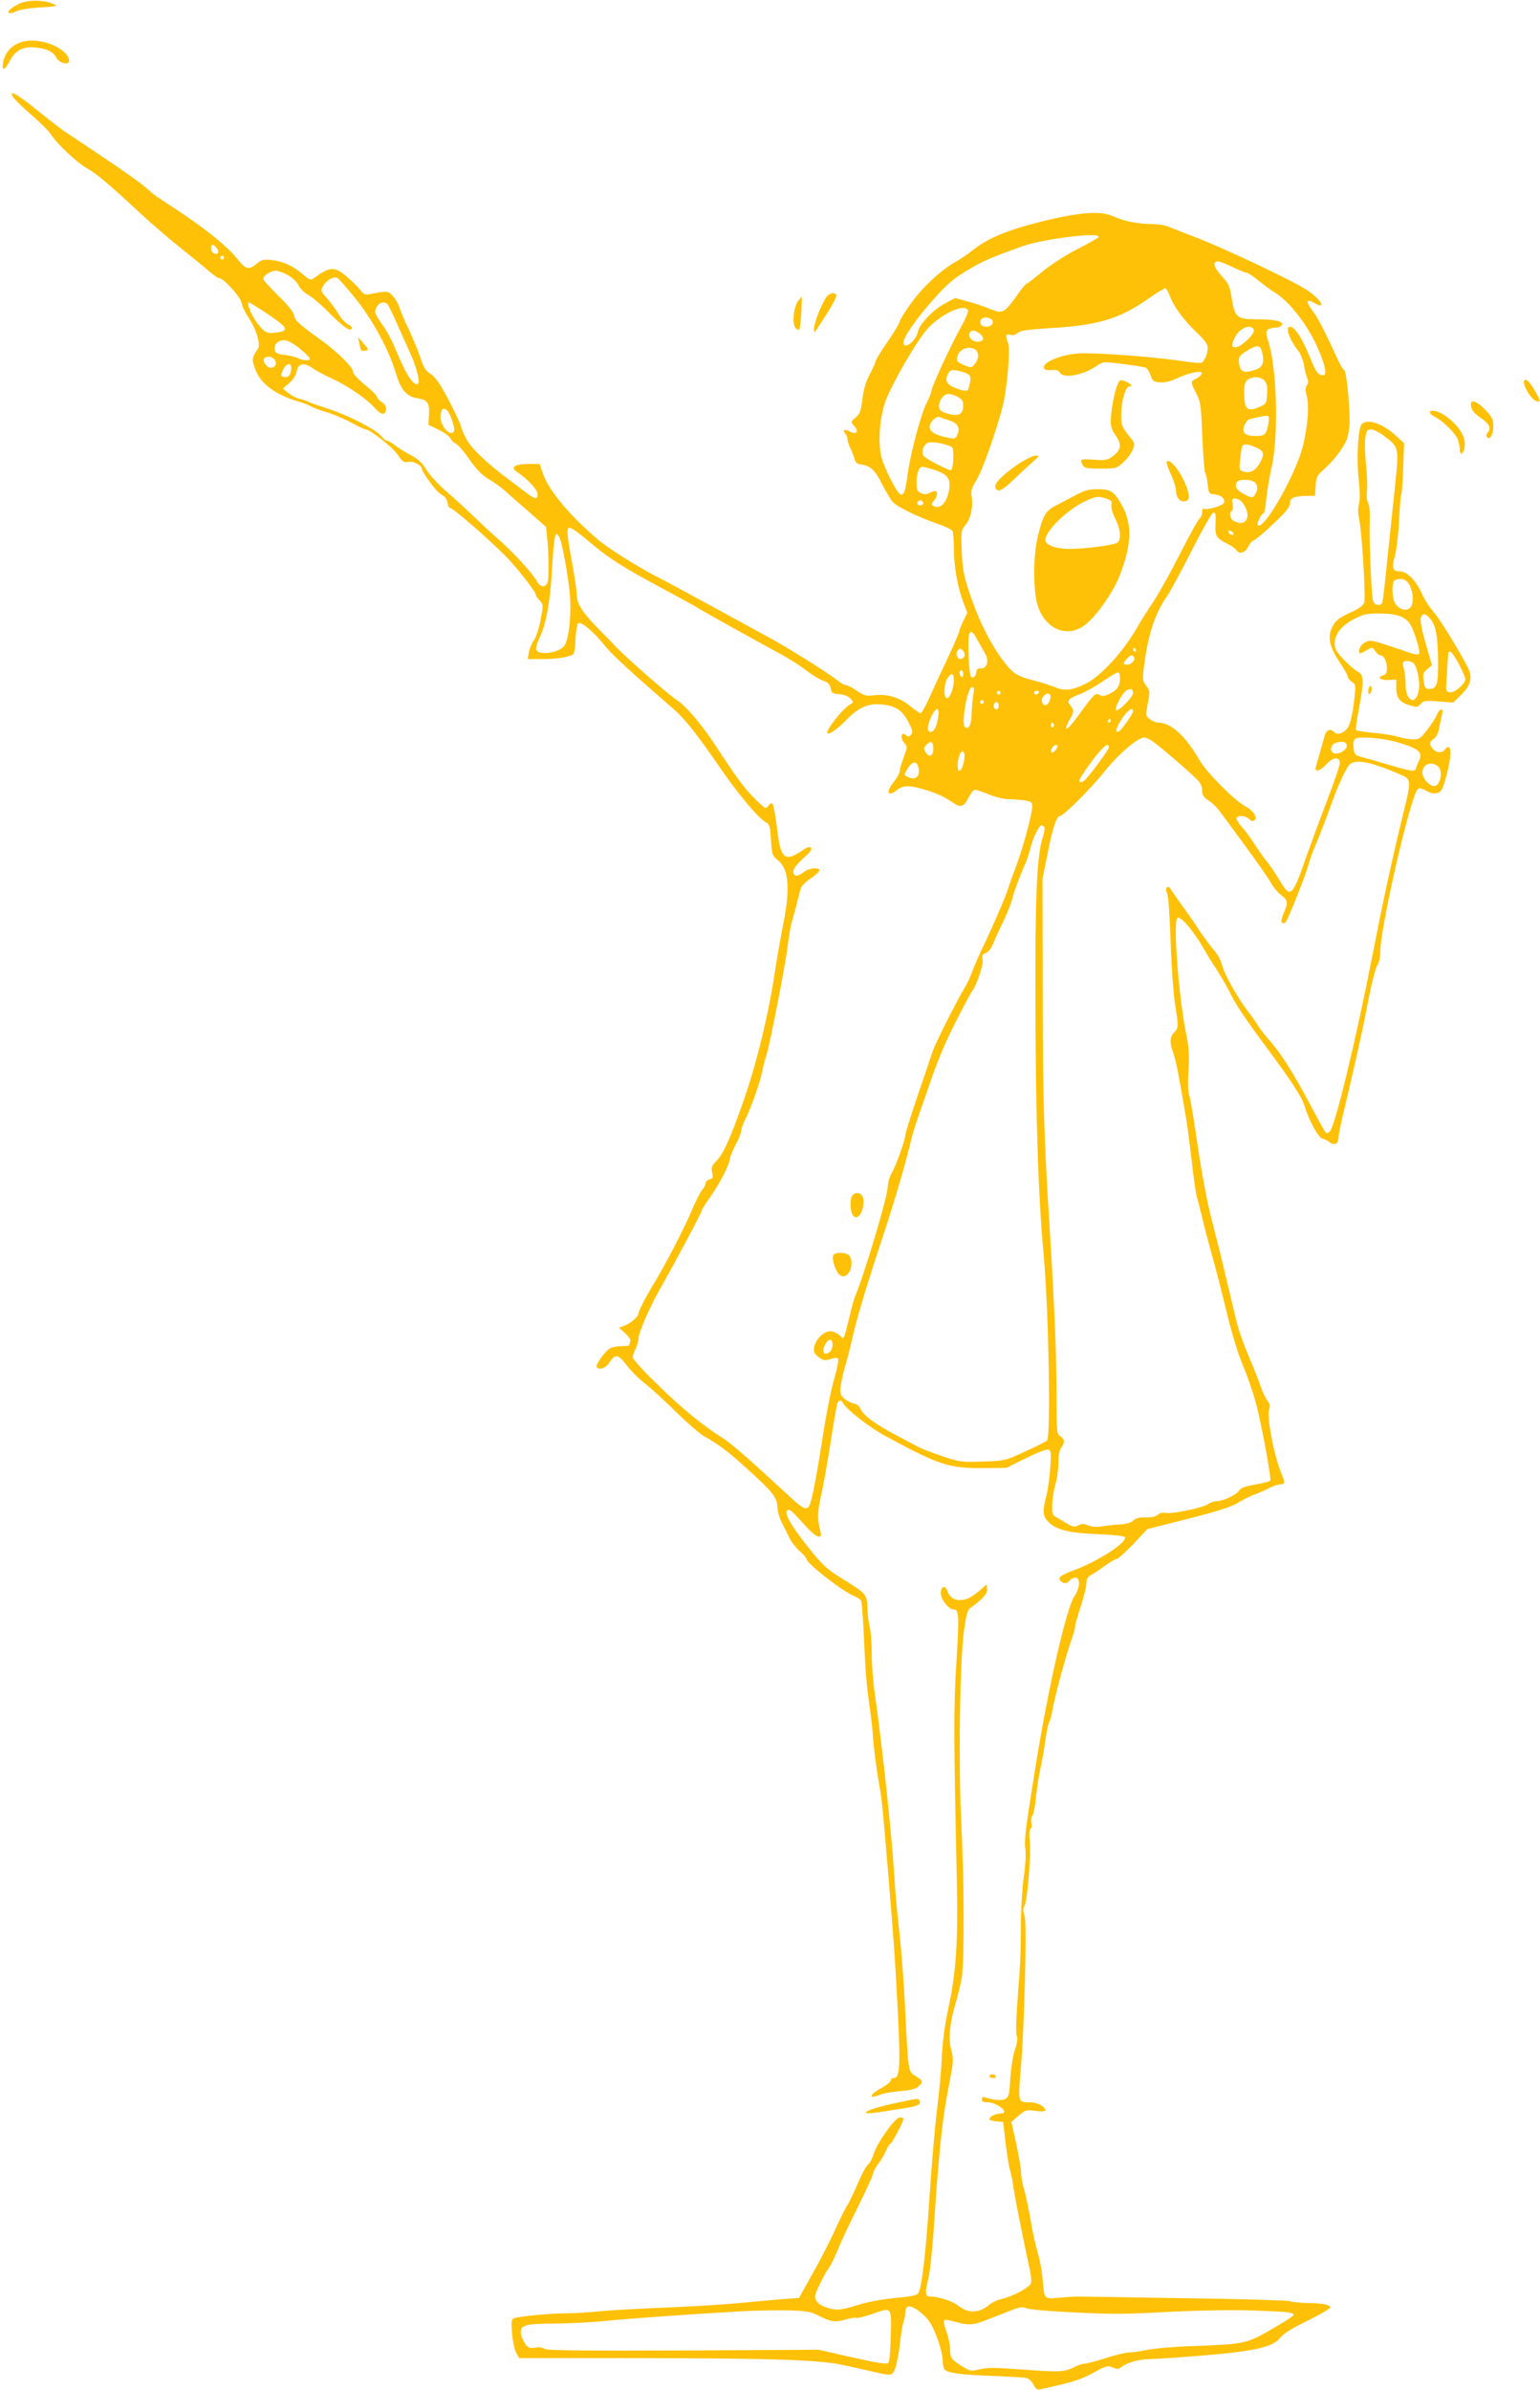 <?xml version="1.0" standalone="no"?>
<!DOCTYPE svg PUBLIC "-//W3C//DTD SVG 20010904//EN"
 "http://www.w3.org/TR/2001/REC-SVG-20010904/DTD/svg10.dtd">
<svg version="1.0" xmlns="http://www.w3.org/2000/svg"
 width="825pt" height="1280pt" viewBox="0 0 825 1280"
 preserveAspectRatio="xMidYMid meet">
<g transform="translate(0,1280) scale(0.1,-0.1)"
fill="#ffc107" stroke="none">
<path d="M105 12781 c-48 -22 -77 -51 -51 -51 10 0 27 5 39 12 12 6 67 15 122
18 94 6 98 7 70 19 -49 22 -134 23 -180 2z"/>
<path d="M138 12580 c-67 -12 -110 -53 -122 -117 -8 -45 9 -41 34 7 30 59 72
82 137 76 62 -5 100 -24 116 -57 14 -27 67 -40 67 -16 0 61 -135 123 -232 107z"/>
<path d="M72 12278 c8 -13 52 -55 97 -94 46 -40 91 -85 101 -100 32 -51 140
-154 194 -184 54 -31 113 -80 297 -251 57 -52 151 -133 209 -179 58 -46 125
-101 149 -122 24 -21 49 -38 55 -38 24 0 113 -98 120 -132 3 -18 20 -53 36
-77 42 -61 68 -147 52 -169 -34 -48 -35 -59 -12 -116 29 -74 110 -132 230
-167 25 -7 54 -18 65 -25 11 -7 49 -21 86 -32 36 -11 95 -36 132 -56 36 -20
71 -36 76 -36 23 0 144 -95 172 -136 25 -37 34 -43 55 -38 25 7 74 -18 74 -37
0 -12 56 -94 81 -118 9 -9 24 -21 35 -27 10 -6 20 -23 22 -38 2 -14 7 -26 12
-26 16 0 196 -156 300 -260 54 -54 160 -189 160 -204 0 -6 9 -20 21 -32 20
-22 20 -24 5 -103 -8 -45 -24 -95 -36 -111 -12 -16 -24 -46 -27 -65 l-6 -35
79 0 c82 0 150 12 166 28 5 5 10 41 11 80 2 40 8 77 14 83 14 14 81 -42 142
-118 35 -45 137 -139 373 -344 59 -52 119 -127 255 -325 90 -130 200 -261 236
-278 19 -10 23 -21 27 -95 6 -79 7 -84 39 -110 57 -46 65 -154 26 -344 -13
-67 -31 -169 -40 -227 -35 -244 -102 -519 -176 -728 -68 -192 -103 -270 -140
-309 -26 -26 -30 -36 -24 -63 6 -27 4 -32 -14 -37 -12 -3 -21 -12 -21 -21 0
-9 -9 -25 -19 -36 -10 -12 -35 -61 -56 -111 -34 -83 -140 -288 -205 -395 -40
-65 -80 -143 -80 -156 0 -16 -41 -51 -74 -64 l-30 -11 33 -30 c21 -19 31 -35
27 -45 -3 -9 -6 -18 -6 -20 0 -2 -18 -4 -41 -4 -22 0 -49 -5 -60 -11 -25 -13
-80 -89 -73 -100 12 -20 50 -7 69 24 30 47 47 45 92 -15 22 -29 66 -74 98 -98
32 -25 106 -92 164 -150 59 -58 126 -116 149 -130 92 -53 126 -79 238 -180
137 -124 156 -149 159 -204 1 -22 11 -59 23 -81 12 -22 30 -58 40 -80 11 -23
36 -55 56 -73 20 -17 36 -36 36 -41 0 -24 191 -173 257 -200 17 -7 34 -19 37
-26 2 -7 7 -66 11 -132 13 -280 16 -310 37 -458 6 -44 13 -102 14 -130 3 -54
18 -173 35 -270 15 -89 16 -100 49 -490 33 -404 34 -418 51 -746 13 -264 9
-329 -22 -329 -10 0 -18 -5 -17 -12 2 -7 -21 -25 -49 -41 -69 -37 -73 -63 -6
-35 15 6 63 14 105 18 54 4 84 12 98 25 27 24 26 30 -14 55 -41 25 -40 15 -57
360 -6 129 -20 314 -31 410 -11 96 -24 238 -28 315 -14 222 -66 706 -105 973
-8 56 -15 149 -15 205 0 56 -5 119 -10 139 -6 21 -12 67 -13 104 -3 77 -3 77
-142 163 -75 46 -99 69 -172 160 -97 121 -133 185 -116 202 9 9 24 -2 60 -42
70 -78 94 -99 111 -99 11 0 13 7 7 27 -17 67 -16 107 4 195 12 51 34 179 51
284 16 105 32 198 36 207 8 23 21 21 34 -3 17 -31 141 -127 221 -170 289 -157
344 -175 527 -173 l123 1 105 52 c62 31 111 50 121 46 14 -6 15 -19 9 -99 -3
-52 -13 -119 -21 -151 -22 -83 -19 -108 14 -140 43 -41 110 -57 264 -63 76 -3
140 -10 143 -15 16 -26 -136 -126 -263 -174 -84 -32 -97 -42 -82 -60 15 -18
34 -18 49 1 7 8 21 15 31 15 28 0 25 -56 -5 -99 -42 -61 -137 -473 -205 -891
-58 -359 -65 -414 -58 -464 4 -25 0 -94 -9 -153 -8 -60 -15 -171 -15 -248 0
-149 -2 -204 -20 -437 -6 -88 -7 -153 -2 -163 6 -11 3 -36 -10 -73 -11 -33
-21 -99 -25 -155 -4 -84 -8 -99 -25 -108 -19 -11 -60 -8 -104 6 -18 6 -23 3
-23 -9 0 -12 9 -16 34 -16 32 0 86 -32 86 -51 0 -5 -9 -9 -21 -9 -25 0 -59
-17 -59 -30 0 -5 17 -10 37 -12 l37 -3 12 -105 c7 -58 17 -125 24 -150 7 -25
14 -58 16 -75 6 -48 43 -238 75 -388 24 -107 28 -141 19 -152 -21 -25 -95 -63
-146 -76 -27 -6 -58 -20 -69 -29 -57 -50 -115 -53 -169 -11 -34 27 -108 51
-156 51 -24 0 -25 21 -5 105 8 33 22 168 30 300 21 319 41 520 65 652 11 59
24 133 30 163 7 42 6 66 -4 101 -17 55 -8 147 23 249 11 36 25 94 32 130 16
83 15 518 -2 852 -15 308 -7 856 15 1013 13 91 19 113 37 125 63 45 91 76 87
100 l-3 24 -35 -31 c-47 -40 -73 -53 -109 -53 -32 0 -56 18 -66 50 -11 33 -35
24 -35 -13 0 -33 42 -87 67 -87 31 0 32 -27 17 -276 -16 -249 -15 -402 2
-1186 7 -313 -4 -484 -45 -672 -19 -86 -31 -175 -35 -258 -3 -70 -15 -199 -26
-285 -11 -87 -29 -295 -40 -463 -20 -305 -41 -484 -59 -519 -8 -15 -31 -20
-128 -29 -70 -7 -150 -22 -196 -37 -43 -14 -90 -25 -105 -25 -48 0 -100 20
-116 44 -14 23 -14 28 9 78 14 29 31 62 37 73 7 11 20 31 29 45 8 14 26 52 39
85 13 33 59 130 101 215 43 85 81 169 85 185 4 17 17 42 30 57 12 15 30 46 40
68 10 22 21 40 25 40 8 0 69 117 69 132 0 5 -10 8 -22 6 -27 -4 -121 -138
-139 -198 -7 -23 -20 -47 -29 -53 -9 -7 -34 -52 -55 -102 -21 -49 -46 -101
-55 -115 -10 -14 -39 -72 -65 -130 -26 -58 -80 -164 -121 -236 l-74 -132 -88
-6 c-48 -4 -157 -14 -242 -22 -85 -8 -267 -19 -405 -24 -137 -6 -291 -14 -342
-20 -50 -5 -127 -10 -170 -10 -87 0 -250 -16 -278 -26 -15 -6 -17 -16 -12 -79
3 -40 13 -87 21 -104 l17 -31 652 0 c721 -1 961 -9 1094 -39 49 -11 111 -25
138 -31 113 -26 114 -26 130 13 8 20 20 79 26 133 5 53 15 107 20 121 5 13 9
35 9 49 0 14 6 27 14 30 24 9 93 -43 122 -91 31 -54 64 -154 64 -198 0 -18 4
-38 9 -46 13 -20 80 -30 256 -36 88 -4 170 -8 182 -11 13 -2 30 -18 39 -35 12
-24 21 -30 37 -26 173 38 219 52 285 89 67 37 76 39 103 28 23 -10 32 -10 45
1 31 25 89 42 154 44 36 1 135 7 220 14 331 25 439 48 478 100 13 18 58 47
114 75 51 25 108 55 127 67 33 20 34 22 15 32 -10 6 -57 12 -104 12 -47 1 -92
5 -99 10 -8 4 -264 12 -570 16 -306 5 -563 9 -571 9 -8 0 -50 -3 -92 -6 -89
-7 -82 -15 -94 111 -3 38 -15 97 -25 131 -10 33 -28 112 -38 175 -11 63 -27
137 -35 164 -9 28 -16 67 -16 89 0 21 -12 91 -26 155 l-26 116 38 33 c36 31
41 33 91 26 35 -4 53 -3 53 4 0 19 -44 42 -80 42 -68 0 -67 -2 -51 185 19 222
33 778 20 815 -9 24 -9 38 -1 51 15 24 36 269 29 345 -4 40 -2 66 4 70 6 3 8
17 4 31 -3 14 -1 31 6 39 6 7 15 53 19 101 5 48 16 117 24 153 8 36 20 103 26
150 7 47 16 90 20 95 5 6 11 28 15 50 15 89 74 307 111 410 8 23 14 48 14 57
0 8 14 56 30 106 17 50 30 105 30 122 0 24 7 35 31 48 17 9 50 32 74 50 24 17
50 32 57 32 7 0 47 36 89 80 l75 80 220 56 c154 39 232 64 264 84 25 16 65 36
90 45 25 9 61 25 81 36 20 10 46 19 58 19 25 0 26 9 6 57 -40 95 -80 307 -66
345 7 18 4 29 -9 46 -10 12 -26 46 -36 75 -9 28 -38 102 -64 162 -26 61 -55
142 -64 180 -9 39 -26 108 -37 155 -11 47 -31 128 -43 180 -13 52 -39 158 -59
235 -20 77 -52 248 -71 380 -19 132 -39 252 -45 268 -7 17 -8 68 -4 135 4 80
2 127 -11 187 -42 202 -73 613 -48 629 18 11 89 -74 143 -169 12 -22 41 -69
65 -105 23 -36 54 -89 69 -119 36 -73 80 -139 205 -308 133 -179 186 -262 200
-310 21 -72 74 -168 95 -172 11 -1 28 -10 37 -18 22 -20 48 -10 48 19 0 12 9
58 19 103 53 221 112 482 131 585 28 147 49 231 63 248 6 8 12 42 12 75 3 114
120 645 181 820 18 50 25 54 64 32 32 -19 64 -19 80 0 16 20 50 151 50 198 0
39 -10 47 -30 22 -17 -20 -43 -19 -63 3 -22 25 -21 38 5 56 13 9 24 31 28 58
4 24 11 55 15 71 5 18 3 27 -4 27 -6 0 -17 -12 -23 -27 -6 -16 -29 -52 -51
-80 -35 -47 -44 -53 -76 -53 -20 0 -57 6 -82 14 -25 8 -84 17 -132 21 -48 4
-90 11 -93 16 -2 5 4 56 16 114 28 149 27 181 -8 199 -15 8 -49 37 -75 65 -37
39 -47 57 -47 84 0 51 37 97 105 132 51 26 69 30 139 29 88 0 135 -17 160 -57
23 -35 57 -150 48 -159 -5 -5 -26 -3 -48 5 -21 8 -79 27 -127 43 -82 26 -91
27 -115 13 -15 -8 -28 -25 -30 -37 -4 -27 1 -27 40 -4 30 17 31 17 45 -5 9
-13 21 -23 29 -23 18 0 34 -32 34 -70 0 -24 -5 -33 -20 -37 -36 -10 -15 -28
29 -25 l41 2 0 -45 c0 -53 20 -79 77 -94 33 -10 40 -9 54 9 15 17 25 19 95 13
l79 -6 42 41 c51 50 63 94 38 143 -46 92 -153 266 -187 304 -21 24 -50 69 -63
100 -31 68 -78 115 -118 115 -37 0 -43 20 -24 83 8 29 18 112 22 186 3 74 9
139 12 144 3 5 8 69 10 141 l5 132 -47 43 c-74 68 -162 93 -184 53 -17 -32
-24 -192 -12 -293 7 -61 7 -107 1 -128 -6 -21 -6 -50 1 -80 15 -71 37 -423 27
-449 -5 -15 -29 -33 -70 -51 -69 -31 -91 -50 -108 -96 -17 -45 -2 -100 46
-171 24 -35 44 -70 44 -78 0 -7 10 -20 22 -28 22 -14 22 -17 11 -112 -7 -58
-19 -110 -30 -129 -20 -33 -57 -47 -76 -28 -23 23 -44 11 -54 -31 -6 -24 -18
-65 -26 -93 -8 -27 -16 -56 -18 -64 -8 -29 23 -21 55 14 36 39 68 44 74 12 2
-9 -28 -99 -67 -200 -38 -100 -88 -235 -111 -300 -77 -223 -87 -232 -145 -132
-22 36 -53 83 -70 103 -17 20 -46 62 -65 92 -19 30 -50 72 -68 92 -19 21 -31
42 -27 48 10 15 46 12 67 -7 14 -12 21 -14 30 -5 15 15 -10 52 -48 72 -60 31
-208 180 -249 250 -75 130 -152 199 -221 200 -12 0 -32 8 -45 19 -23 18 -23
20 -10 84 12 62 12 67 -9 95 -20 27 -21 33 -10 113 22 166 58 273 122 366 18
26 78 138 134 248 58 114 107 200 115 200 11 0 13 -14 11 -58 -4 -67 3 -79 62
-109 23 -11 45 -27 49 -34 14 -24 46 -16 62 15 8 16 19 31 24 33 16 5 67 48
136 115 46 44 65 70 65 87 0 29 23 39 90 40 l45 1 3 52 c3 46 7 56 40 85 53
46 107 116 126 162 9 22 16 66 16 105 -1 106 -18 265 -29 269 -5 2 -18 22 -29
45 -77 167 -107 226 -138 269 -41 55 -38 71 8 45 68 -39 35 19 -38 68 -78 52
-464 234 -614 290 -52 20 -110 42 -128 50 -18 8 -59 15 -92 15 -74 0 -152 16
-208 42 -65 31 -185 21 -392 -31 -175 -44 -276 -86 -359 -151 -25 -20 -68 -50
-96 -65 -79 -45 -181 -142 -240 -227 -30 -42 -55 -83 -55 -90 0 -7 -29 -56
-65 -108 -36 -52 -65 -100 -65 -106 0 -6 -14 -37 -30 -68 -21 -39 -34 -81 -40
-134 -8 -66 -14 -80 -37 -99 -26 -21 -26 -23 -10 -41 32 -35 17 -54 -25 -31
-23 13 -37 4 -20 -13 7 -7 12 -20 12 -29 0 -10 6 -30 14 -46 8 -15 18 -41 23
-58 6 -23 15 -31 37 -33 48 -6 75 -31 112 -106 20 -39 45 -82 57 -95 25 -27
137 -81 241 -117 39 -13 73 -30 78 -37 4 -6 8 -49 8 -94 0 -95 19 -204 50
-287 l22 -58 -21 -43 c-11 -23 -21 -47 -21 -53 0 -5 -19 -50 -41 -99 -61 -130
-74 -159 -118 -255 -22 -49 -44 -88 -49 -88 -6 0 -31 18 -57 39 -56 46 -124
66 -193 57 -41 -5 -53 -2 -91 24 -24 17 -51 30 -59 30 -8 0 -28 12 -46 26 -49
40 -286 188 -389 242 -50 27 -184 100 -297 162 -113 62 -243 132 -290 156 -99
51 -258 151 -309 196 -152 130 -262 262 -293 353 l-17 50 -60 0 c-74 0 -99
-18 -61 -43 57 -38 110 -95 110 -118 0 -33 -13 -30 -73 16 -29 22 -65 50 -82
62 -121 91 -195 162 -224 212 -17 31 -31 63 -31 71 0 8 -29 70 -64 138 -49 92
-73 127 -99 144 -27 17 -38 35 -55 87 -12 37 -40 103 -61 149 -22 45 -44 98
-51 119 -6 20 -22 48 -36 63 -26 28 -29 28 -120 10 -26 -6 -35 -2 -53 21 -12
16 -45 48 -72 71 -68 58 -90 57 -181 -9 -13 -10 -22 -6 -52 20 -52 46 -111 73
-170 79 -46 5 -55 2 -84 -22 -39 -33 -56 -28 -102 30 -50 62 -157 150 -290
239 -63 42 -126 84 -140 93 -14 10 -43 34 -66 54 -22 20 -121 90 -219 155 -97
66 -193 129 -211 141 -18 13 -84 63 -145 113 -112 90 -157 114 -127 68z m5813
-748 c-3 -5 -55 -35 -115 -65 -62 -32 -141 -83 -186 -120 -43 -36 -81 -65 -85
-65 -4 0 -28 -29 -53 -65 -68 -94 -75 -97 -144 -69 -31 13 -86 31 -121 40
l-64 18 -54 -29 c-62 -32 -138 -111 -146 -152 -10 -51 -77 -100 -77 -57 0 28
72 132 162 232 70 79 105 109 180 154 85 51 125 68 298 130 116 40 423 77 405
48z m-4721 -63 c12 -19 3 -32 -19 -24 -17 7 -21 51 -3 45 6 -2 16 -12 22 -21z
m36 -47 c0 -5 -4 -10 -10 -10 -5 0 -10 5 -10 10 0 6 5 10 10 10 6 0 10 -4 10
-10z m5402 -50 c34 -16 68 -30 75 -30 7 0 36 -19 65 -43 29 -23 69 -53 89 -65
69 -42 157 -151 211 -259 52 -107 72 -183 47 -183 -26 0 -39 16 -65 81 -48
119 -87 179 -114 179 -27 0 -2 -71 47 -132 11 -15 24 -47 28 -70 3 -24 11 -55
17 -71 8 -20 7 -31 -1 -41 -9 -11 -9 -25 -1 -57 14 -50 7 -150 -18 -259 -33
-147 -207 -457 -243 -434 -10 6 17 64 30 64 4 0 11 33 14 73 4 39 16 117 29
172 39 175 29 533 -18 678 -19 56 -12 68 38 72 20 1 34 8 36 17 4 19 -44 28
-144 28 -96 0 -110 12 -125 110 -10 62 -17 81 -44 110 -53 57 -64 90 -29 90 7
0 41 -13 76 -30z m-5057 -45 c23 -14 48 -38 55 -54 6 -15 29 -38 52 -51 22
-12 72 -55 111 -95 77 -77 112 -102 122 -85 3 5 -5 15 -19 22 -14 6 -38 31
-52 56 -15 24 -42 62 -62 84 -34 38 -35 41 -21 66 18 32 57 54 77 43 8 -5 52
-55 98 -112 92 -115 177 -272 215 -399 27 -89 57 -124 115 -133 55 -9 66 -25
62 -89 l-3 -53 55 -27 c30 -14 58 -35 63 -46 5 -11 19 -24 30 -29 12 -6 44
-43 72 -84 36 -51 66 -83 101 -104 28 -16 63 -41 79 -55 15 -14 74 -65 129
-113 l101 -89 6 -56 c9 -76 10 -211 3 -239 -4 -14 -14 -23 -25 -23 -10 0 -24
10 -30 23 -23 44 -137 167 -218 237 -23 19 -76 69 -119 110 -43 41 -111 104
-152 139 -41 35 -88 87 -105 114 -22 37 -44 58 -84 79 -30 16 -69 40 -86 54
-18 13 -37 24 -43 24 -6 0 -19 11 -29 24 -28 35 -174 110 -283 146 -52 17
-102 34 -110 39 -9 5 -29 11 -46 15 -16 4 -43 17 -59 31 l-30 24 33 28 c21 17
36 41 41 63 9 45 39 51 89 16 20 -14 64 -37 97 -52 87 -40 184 -106 228 -154
39 -44 60 -48 65 -12 2 13 -6 27 -22 38 -14 9 -26 22 -26 28 0 7 -29 36 -65
65 -42 34 -65 60 -65 74 0 21 -86 105 -165 162 -124 89 -144 107 -150 137 -5
20 -34 56 -86 106 -43 42 -79 82 -79 89 0 17 40 43 68 43 13 0 43 -11 67 -25z
m4724 -115 c22 -57 77 -130 147 -196 38 -36 54 -58 54 -77 0 -31 -18 -74 -34
-80 -7 -3 -50 1 -97 8 -141 23 -479 48 -562 42 -91 -6 -191 -47 -185 -76 3
-12 12 -15 40 -13 26 2 39 -1 46 -14 18 -32 120 -15 190 32 19 13 41 24 49 24
39 0 210 -23 222 -30 8 -4 19 -23 25 -41 10 -30 16 -34 50 -37 25 -2 55 5 90
21 64 31 141 46 134 26 -3 -8 -14 -19 -26 -25 -35 -17 -35 -19 -6 -76 26 -50
28 -63 35 -235 4 -100 11 -188 15 -195 5 -7 11 -35 14 -63 5 -48 7 -50 37 -53
35 -3 58 -24 50 -45 -6 -16 -93 -41 -108 -32 -5 4 -9 -5 -9 -18 0 -14 -7 -30
-16 -37 -8 -8 -55 -93 -104 -189 -49 -97 -113 -211 -142 -255 -29 -43 -70
-107 -90 -143 -72 -125 -189 -252 -268 -293 -73 -37 -115 -43 -167 -21 -27 11
-77 27 -113 36 -86 22 -109 35 -150 86 -80 99 -147 233 -200 395 -27 80 -34
121 -38 211 -4 108 -4 113 21 142 27 33 42 101 32 154 -5 27 0 43 25 84 32 51
103 251 140 391 25 97 44 310 30 346 -15 40 -13 49 12 43 13 -4 29 0 40 10 13
12 53 18 165 25 264 15 376 48 533 157 47 33 89 58 94 57 4 -1 16 -22 25 -46z
m-4862 -74 c137 -90 148 -107 76 -117 -54 -7 -65 -2 -106 52 -31 41 -58 109
-43 109 3 0 36 -20 73 -44z m671 32 c5 -7 31 -60 56 -118 26 -58 55 -123 65
-145 30 -64 52 -148 41 -159 -21 -21 -66 48 -123 188 -18 44 -50 103 -70 129
-20 27 -37 55 -37 63 0 44 44 71 68 42z m3108 -31 c2 -8 -16 -51 -42 -96 -52
-94 -154 -314 -154 -334 0 -7 -11 -36 -25 -63 -32 -61 -90 -282 -104 -393 -11
-86 -20 -109 -40 -97 -20 13 -83 137 -98 194 -20 74 -12 205 17 293 33 97 176
344 235 405 78 80 195 130 211 91z m123 -46 c21 -13 5 -41 -23 -41 -28 0 -40
14 -32 35 6 17 34 19 55 6z m1408 -58 c8 -20 -69 -93 -98 -93 -23 0 -24 10 -3
54 25 50 87 75 101 39z m-1467 -21 c27 -22 20 -42 -14 -42 -28 0 -50 24 -42
45 7 20 29 19 56 -3z m-3639 -83 c27 -22 49 -45 49 -50 0 -13 -37 -11 -62 2
-12 7 -44 14 -72 18 -44 5 -51 9 -54 30 -5 32 24 54 62 47 15 -3 50 -24 77
-47z m5151 -19 c12 -52 2 -77 -33 -89 -68 -24 -88 -14 -92 44 -2 23 5 33 43
56 57 35 72 33 82 -11z m-1541 20 c24 -13 25 -51 1 -80 -17 -21 -20 -21 -54
-7 -43 18 -48 25 -37 55 13 34 57 49 90 32z m-3751 -55 c16 -20 6 -45 -19 -45
-22 0 -46 34 -36 50 9 15 41 12 55 -5z m90 -44 c0 -32 -11 -51 -29 -51 -27 0
-30 9 -14 41 16 33 43 39 43 10z m3623 -33 c15 -8 18 -17 14 -46 -4 -19 -10
-39 -14 -43 -5 -5 -31 0 -58 10 -54 20 -66 42 -45 81 10 19 17 21 48 15 20 -4
45 -11 55 -17z m1591 -37 c13 -14 16 -33 14 -71 -3 -52 -4 -54 -45 -71 -60
-26 -77 -10 -78 71 0 50 4 64 19 76 28 20 70 17 90 -5z m-1644 -86 c24 -13 30
-22 30 -50 0 -51 -37 -61 -112 -30 -38 16 -9 95 34 95 10 0 32 -7 48 -15z
m-2731 -78 c16 -20 39 -90 34 -104 -14 -39 -73 20 -73 72 0 45 16 58 39 32z
m4396 -65 c-11 -61 -19 -68 -71 -67 -57 0 -74 19 -56 60 6 14 17 27 24 29 47
13 94 22 101 18 5 -2 6 -21 2 -40z m-1712 17 c47 -15 61 -38 47 -74 -9 -25
-14 -27 -48 -20 -69 13 -102 32 -102 59 0 26 36 60 55 52 5 -3 27 -10 48 -17z
m2328 -81 c87 -67 84 -57 60 -294 -12 -115 -31 -294 -42 -399 -10 -104 -21
-196 -24 -202 -8 -22 -44 -15 -50 10 -9 40 -21 340 -17 421 2 51 -1 87 -9 102
-7 14 -9 40 -6 66 3 24 1 86 -5 139 -6 53 -7 118 -4 143 6 40 10 46 31 46 13
0 43 -15 66 -32z m-2311 -63 c12 -8 8 -110 -4 -123 -6 -6 -123 53 -145 73 -19
18 -6 64 21 74 21 8 101 -7 128 -24z m1625 0 c47 -19 51 -36 24 -85 -24 -42
-52 -57 -90 -45 -20 7 -21 11 -15 67 3 33 8 64 12 69 8 13 29 11 69 -6z
m-1722 -121 c72 -23 90 -46 82 -104 -11 -72 -49 -112 -86 -89 -11 6 -10 11 4
27 19 21 23 52 6 52 -6 0 -20 -5 -31 -11 -15 -8 -27 -8 -44 0 -20 9 -24 18
-24 56 0 48 13 85 31 85 6 0 34 -7 62 -16z m1722 -70 c16 -16 13 -46 -7 -71
-8 -10 -19 -8 -49 8 -42 21 -55 39 -45 64 8 21 80 20 101 -1z m-73 -101 c58
-71 29 -141 -43 -103 -20 11 -26 45 -9 55 5 3 7 19 3 35 -5 25 -2 30 14 30 11
0 26 -8 35 -17z m-1707 -2 c7 -12 -12 -24 -25 -16 -11 7 -4 25 10 25 5 0 11
-4 15 -9z m-1765 -232 c84 -70 157 -117 365 -229 105 -56 195 -106 200 -110 9
-7 260 -147 447 -249 43 -23 101 -61 130 -84 29 -22 68 -46 88 -53 27 -9 36
-19 40 -41 5 -25 10 -28 46 -31 26 -2 49 -11 60 -23 18 -20 18 -21 -1 -31 -41
-23 -134 -142 -122 -155 9 -9 56 24 103 73 63 65 116 88 185 81 76 -7 112 -30
145 -93 23 -45 26 -55 14 -69 -9 -11 -16 -13 -24 -5 -28 28 -37 -11 -10 -42
16 -16 15 -22 -5 -74 -11 -31 -21 -64 -21 -74 0 -9 -13 -34 -30 -55 -47 -59
-36 -87 17 -45 30 23 59 25 128 6 68 -18 123 -42 167 -73 45 -31 61 -26 88 27
11 22 26 40 33 40 8 0 41 -11 75 -25 34 -14 79 -25 100 -25 22 0 60 -3 86 -6
40 -6 46 -10 46 -31 0 -39 -48 -220 -85 -318 -19 -49 -41 -112 -50 -140 -18
-52 -81 -197 -140 -320 -18 -38 -40 -90 -49 -115 -9 -25 -27 -63 -41 -85 -42
-70 -157 -298 -170 -340 -7 -22 -43 -127 -79 -233 -36 -106 -66 -201 -66 -212
0 -25 -55 -176 -75 -207 -9 -13 -18 -47 -20 -76 -5 -64 -129 -476 -175 -582
-5 -11 -18 -60 -30 -110 -32 -129 -27 -121 -53 -96 -13 11 -35 21 -49 21 -47
0 -101 -73 -85 -114 3 -8 17 -22 30 -30 19 -13 30 -14 56 -5 19 7 36 8 41 3 4
-5 -5 -54 -21 -109 -16 -55 -43 -188 -59 -295 -32 -206 -57 -340 -71 -377 -12
-33 -32 -28 -86 21 -26 24 -112 102 -190 174 -78 71 -163 143 -188 158 -106
66 -218 157 -347 283 -76 73 -138 141 -138 151 0 10 7 31 15 46 8 16 15 40 15
53 0 33 62 174 121 277 70 122 219 402 219 412 0 4 21 37 46 73 48 66 104 177
104 204 0 8 14 41 30 72 17 31 30 64 30 75 0 10 11 40 24 66 30 59 81 204 90
257 4 22 13 58 21 81 19 57 102 482 115 589 6 50 15 104 20 120 5 17 16 59 26
95 9 36 19 76 23 90 4 14 27 38 54 55 25 17 46 36 46 43 1 19 -53 14 -82 -8
-34 -27 -57 -26 -57 3 0 14 19 38 52 69 37 32 50 49 43 57 -8 8 -21 4 -47 -14
-94 -64 -116 -46 -135 116 -8 68 -19 128 -24 133 -5 6 -14 3 -23 -10 -14 -18
-17 -17 -70 36 -57 56 -95 107 -215 290 -79 119 -158 211 -210 244 -42 27
-270 227 -321 281 -19 21 -62 65 -95 98 -83 85 -115 134 -115 179 0 20 -11 98
-25 172 -26 141 -30 178 -18 189 7 7 47 -21 133 -94z m3428 63 c2 -7 -2 -10
-12 -6 -9 3 -16 11 -16 16 0 13 23 5 28 -10z m-3609 -25 c15 -38 40 -178 52
-281 12 -111 -1 -254 -27 -293 -26 -41 -145 -57 -152 -20 -2 9 8 41 22 70 30
61 53 187 61 325 10 166 16 222 26 222 5 0 13 -10 18 -23z m4547 -242 c25 -38
30 -108 9 -129 -20 -20 -52 -14 -77 16 -22 24 -25 123 -5 131 30 13 57 6 73
-18z m114 -187 c31 -34 42 -91 44 -224 1 -130 -6 -154 -49 -154 -19 0 -23 7
-28 43 -6 37 -3 45 19 63 l25 21 -30 105 c-31 105 -37 148 -24 161 11 12 21 8
43 -15z m-2422 -119 c10 -19 27 -48 37 -65 25 -41 15 -84 -20 -84 -18 0 -25
-5 -25 -19 0 -21 -17 -37 -28 -26 -12 12 -20 209 -10 229 11 21 20 14 46 -35z
m-71 -83 c-4 -9 -13 -16 -21 -16 -19 0 -29 30 -15 47 11 12 14 12 27 -1 8 -8
12 -22 9 -30z m918 34 c3 -5 1 -10 -4 -10 -6 0 -11 5 -11 10 0 6 2 10 4 10 3
0 8 -4 11 -10z m1732 -80 c18 -35 33 -69 33 -77 0 -25 -58 -75 -82 -71 -20 3
-23 8 -20 43 1 22 4 69 6 105 3 36 5 67 5 68 1 2 6 2 13 0 7 -3 27 -33 45 -68z
m-1742 40 c9 -15 -14 -40 -36 -40 -23 0 -24 8 -2 32 18 20 29 23 38 8z m1494
-29 c21 -13 40 -99 32 -145 -14 -88 -71 -65 -71 28 0 28 -4 65 -9 83 -5 17 -7
34 -3 37 8 9 35 7 51 -3z m-2409 -62 c0 -11 -4 -17 -10 -14 -5 3 -10 13 -10
21 0 8 5 14 10 14 6 0 10 -9 10 -21z m840 -20 c0 -43 -15 -66 -56 -85 -28 -13
-40 -15 -54 -6 -21 13 -30 5 -115 -113 -32 -44 -60 -74 -63 -67 -2 6 6 27 17
46 25 40 26 54 5 78 -22 23 -9 39 53 61 26 10 80 40 118 66 39 27 76 49 83 50
7 1 12 -11 12 -30z m-890 -11 c0 -42 -21 -98 -37 -98 -19 0 -17 80 3 108 21
31 34 27 34 -10z m104 -80 c-4 -24 -8 -69 -9 -100 -1 -59 -14 -86 -35 -73 -23
14 12 215 37 215 12 0 13 -8 7 -42z m856 11 c0 -23 -78 -101 -92 -93 -9 6 24
74 47 98 23 22 45 20 45 -5z m-710 1 c0 -5 -4 -10 -10 -10 -5 0 -10 5 -10 10
0 6 5 10 10 10 6 0 10 -4 10 -10z m205 0 c-3 -5 -10 -10 -16 -10 -5 0 -9 5 -9
10 0 6 7 10 16 10 8 0 12 -4 9 -10z m57 -46 c-13 -28 -35 -28 -41 1 -4 23 28
50 43 35 6 -6 5 -19 -2 -36z m-352 -4 c0 -5 -4 -10 -10 -10 -5 0 -10 5 -10 10
0 6 5 10 10 10 6 0 10 -4 10 -10z m80 -20 c0 -21 -15 -27 -25 -10 -7 12 2 30
16 30 5 0 9 -9 9 -20z m-324 -61 c-8 -52 -22 -79 -41 -79 -19 0 -19 28 -1 71
27 64 52 68 42 8z m1044 32 c0 -15 -64 -104 -77 -109 -21 -6 -15 19 18 70 28
43 59 64 59 39z m-120 -51 c0 -5 -5 -10 -11 -10 -5 0 -7 5 -4 10 3 6 8 10 11
10 2 0 4 -4 4 -10z m-305 -19 c3 -5 1 -12 -5 -16 -5 -3 -10 1 -10 9 0 18 6 21
15 7z m526 -89 c33 -21 203 -167 241 -206 19 -18 28 -39 28 -60 0 -24 8 -36
34 -53 19 -12 45 -37 58 -55 14 -18 75 -102 137 -186 62 -85 125 -174 138
-198 14 -25 38 -55 54 -66 39 -29 41 -41 18 -94 -13 -29 -17 -50 -12 -55 6 -6
14 -5 21 3 14 17 107 251 122 308 7 25 23 72 38 105 26 61 57 143 96 250 28
77 65 155 84 178 30 34 116 18 275 -52 59 -25 59 -28 11 -222 -55 -223 -108
-470 -164 -757 -82 -423 -198 -905 -225 -931 -9 -10 -18 -12 -24 -6 -5 6 -46
80 -91 165 -80 152 -158 273 -213 332 -15 16 -40 48 -55 71 -14 23 -40 60 -58
82 -52 68 -125 197 -137 245 -6 25 -25 61 -43 80 -17 19 -52 67 -78 105 -25
39 -69 102 -97 140 -27 39 -54 76 -58 84 -15 24 -33 3 -19 -22 7 -14 14 -111
19 -257 4 -129 15 -279 23 -333 20 -124 20 -133 -4 -157 -24 -24 -25 -53 -4
-111 14 -40 33 -138 69 -354 7 -44 20 -147 30 -230 9 -82 21 -166 27 -185 5
-19 18 -69 28 -110 9 -41 33 -131 52 -200 20 -69 54 -204 78 -302 24 -102 60
-222 86 -285 25 -59 55 -146 68 -193 30 -104 88 -418 81 -430 -3 -5 -39 -14
-81 -21 -55 -10 -78 -18 -86 -32 -12 -22 -83 -56 -118 -57 -14 0 -36 -7 -48
-16 -29 -20 -199 -55 -230 -47 -14 3 -30 -1 -40 -10 -11 -10 -33 -15 -64 -14
-33 1 -52 -3 -67 -17 -13 -12 -38 -19 -73 -21 -29 -1 -72 -6 -95 -10 -28 -5
-53 -3 -73 5 -25 10 -36 10 -54 0 -20 -10 -29 -9 -63 12 -21 12 -48 28 -58 34
-17 10 -20 21 -18 67 1 31 9 79 17 108 9 29 16 80 16 114 0 38 5 68 15 81 20
27 19 47 -5 62 -19 11 -20 23 -20 215 0 214 -10 458 -34 852 -34 539 -40 737
-40 1315 l-1 605 28 138 c26 134 48 197 66 197 18 0 167 148 238 238 72 91
179 182 212 182 9 0 28 -8 42 -18z m1346 -17 c87 -29 105 -47 85 -89 -6 -11
-13 -29 -16 -40 -7 -21 -17 -20 -151 19 -49 15 -110 32 -135 39 -41 11 -45 15
-48 45 -6 61 -1 64 96 59 56 -4 116 -15 169 -33z m-2517 -25 c0 -36 -19 -49
-37 -25 -17 24 -16 30 3 49 21 21 34 12 34 -24z m2215 15 c0 -23 -45 -48 -69
-39 -24 9 -19 43 7 54 35 14 62 8 62 -15z m-1555 -15 c-9 -17 -30 -28 -30 -16
0 16 15 36 26 36 12 0 12 -4 4 -20z m280 7 c0 -14 -114 -167 -133 -179 -20
-13 -29 -9 -23 9 4 9 34 54 68 100 58 77 88 101 88 70z m-777 -78 c-10 -51
-33 -65 -33 -20 0 43 18 87 31 74 7 -7 8 -26 2 -54z m-243 -29 c13 -48 -17
-73 -60 -50 -18 10 -18 11 3 45 25 39 48 41 57 5z m2783 6 c29 -22 14 -106
-20 -106 -26 0 -63 41 -63 70 0 46 44 66 83 36z m-2108 -326 c3 -5 -1 -29 -8
-52 -32 -93 -42 -317 -40 -873 1 -633 15 -1053 44 -1365 27 -296 39 -979 18
-996 -8 -6 -61 -33 -119 -59 -104 -48 -106 -49 -225 -53 -114 -4 -126 -2 -215
28 -52 17 -113 41 -136 53 -22 12 -81 43 -130 69 -100 54 -162 100 -174 133
-5 13 -20 25 -37 28 -15 3 -38 15 -51 27 -21 20 -23 28 -17 74 4 28 16 78 26
111 10 33 27 101 38 150 19 88 85 306 155 515 58 174 122 389 146 490 12 52
31 118 41 145 10 28 43 124 74 213 36 106 83 219 135 319 43 85 83 160 89 166
23 30 60 140 55 167 -5 23 -2 29 16 35 12 4 28 23 37 43 8 21 34 78 58 127 23
50 46 106 49 125 6 29 34 105 77 205 4 11 13 40 20 65 13 54 46 120 59 120 5
0 12 -4 15 -10z m-1135 -2774 c0 -25 -17 -46 -37 -46 -18 0 -16 31 3 58 18 26
34 21 34 -12z m1250 -5179 c258 -13 293 -13 575 2 148 7 324 10 430 6 183 -6
215 -10 215 -24 0 -5 -52 -39 -116 -75 -135 -79 -147 -81 -414 -91 -102 -3
-216 -13 -255 -21 -38 -8 -83 -14 -99 -14 -16 0 -71 -13 -123 -30 -51 -16
-102 -30 -114 -30 -11 0 -38 -9 -60 -21 -49 -24 -78 -25 -289 -9 -129 10 -175
10 -212 0 -44 -11 -51 -10 -85 11 -65 39 -73 49 -73 95 0 24 -9 67 -20 96 -11
29 -16 56 -12 60 5 5 30 1 58 -7 68 -21 98 -19 173 11 36 14 93 36 125 49 48
19 64 21 85 12 14 -6 109 -15 211 -20z m-1330 -17 c70 -36 94 -40 147 -24 26
8 53 12 60 10 7 -3 44 6 84 20 108 38 105 42 101 -116 -2 -74 -7 -139 -12
-144 -11 -11 -53 -4 -230 36 l-145 33 -728 -4 c-562 -2 -731 0 -742 9 -8 7
-27 10 -42 7 -15 -3 -33 -3 -40 0 -17 7 -43 56 -43 81 0 40 24 46 183 47 84 1
199 7 257 13 109 12 464 37 725 52 83 5 202 7 265 6 97 -3 122 -7 160 -26z"/>
<path d="M1925 10960 c9 -43 9 -42 33 -38 19 3 18 6 -10 38 l-30 35 7 -35z"/>
<path d="M5985 10736 c-16 -38 -35 -144 -35 -197 0 -22 9 -48 25 -69 35 -47
32 -79 -10 -111 -32 -24 -41 -26 -105 -21 -73 5 -77 3 -60 -29 9 -16 22 -19
95 -19 81 0 86 1 121 32 20 18 43 48 51 67 13 31 13 36 -6 60 -53 66 -56 73
-54 142 2 69 24 139 42 139 22 0 10 16 -20 27 -29 11 -31 10 -44 -21z"/>
<path d="M5465 10321 c-84 -55 -137 -107 -133 -128 6 -34 34 -24 94 34 33 32
79 75 103 96 40 34 42 37 20 37 -13 0 -51 -18 -84 -39z"/>
<path d="M6250 10320 c0 -5 11 -35 25 -66 14 -31 25 -68 25 -83 0 -43 31 -69
61 -51 20 13 -2 85 -46 155 -32 49 -65 72 -65 45z"/>
<path d="M5764 10149 c-32 -17 -80 -42 -106 -56 -56 -28 -71 -53 -98 -165 -22
-91 -26 -234 -10 -332 24 -150 153 -223 259 -146 61 45 154 176 190 269 69
180 68 286 -4 401 -32 50 -51 60 -118 60 -41 0 -68 -7 -113 -31z m164 -20 c26
-9 31 -15 26 -33 -3 -13 5 -42 20 -73 31 -60 34 -118 9 -131 -25 -13 -174 -32
-253 -32 -74 0 -130 21 -130 48 0 49 119 164 215 208 57 27 69 28 113 13z"/>
<path d="M4561 6388 c-4 -13 -6 -40 -3 -61 8 -69 54 -59 66 14 7 46 -5 69 -35
69 -11 0 -23 -10 -28 -22z"/>
<path d="M4464 6076 c-9 -24 16 -95 38 -107 17 -9 24 -7 40 8 22 23 27 75 8
98 -16 19 -79 20 -86 1z"/>
<path d="M4424 11205 c-26 -40 -64 -138 -63 -165 0 -29 -8 -38 72 85 26 41 47
81 47 90 0 24 -38 18 -56 -10z"/>
<path d="M4273 11184 c-24 -37 -30 -126 -9 -143 13 -11 16 -11 20 0 6 20 15
169 10 169 -2 0 -11 -12 -21 -26z"/>
<path d="M8167 10764 c-18 -18 40 -114 70 -114 17 0 17 0 -12 53 -27 48 -48
70 -58 61z"/>
<path d="M7880 10636 c0 -29 13 -47 56 -77 44 -30 54 -55 33 -76 -6 -6 -8 -16
-4 -23 14 -22 35 11 35 56 0 38 -6 50 -43 89 -43 45 -77 58 -77 31z"/>
<path d="M7660 10590 c0 -5 14 -17 31 -25 42 -22 106 -86 119 -119 5 -15 10
-39 10 -52 0 -42 25 -22 27 22 3 47 -31 102 -96 151 -40 31 -91 44 -91 23z"/>
<path d="M7338 9124 c-5 -4 -8 -16 -8 -28 0 -14 3 -17 11 -9 6 6 9 19 7 28 -1
9 -6 13 -10 9z"/>
<path d="M5300 1680 c0 -5 9 -10 21 -10 11 0 17 5 14 10 -3 6 -13 10 -21 10
-8 0 -14 -4 -14 -10z"/>
<path d="M4793 1535 c-164 -35 -215 -70 -66 -45 38 6 95 15 127 20 62 9 83 21
72 39 -9 13 2 15 -133 -14z"/>
</g>
</svg>
